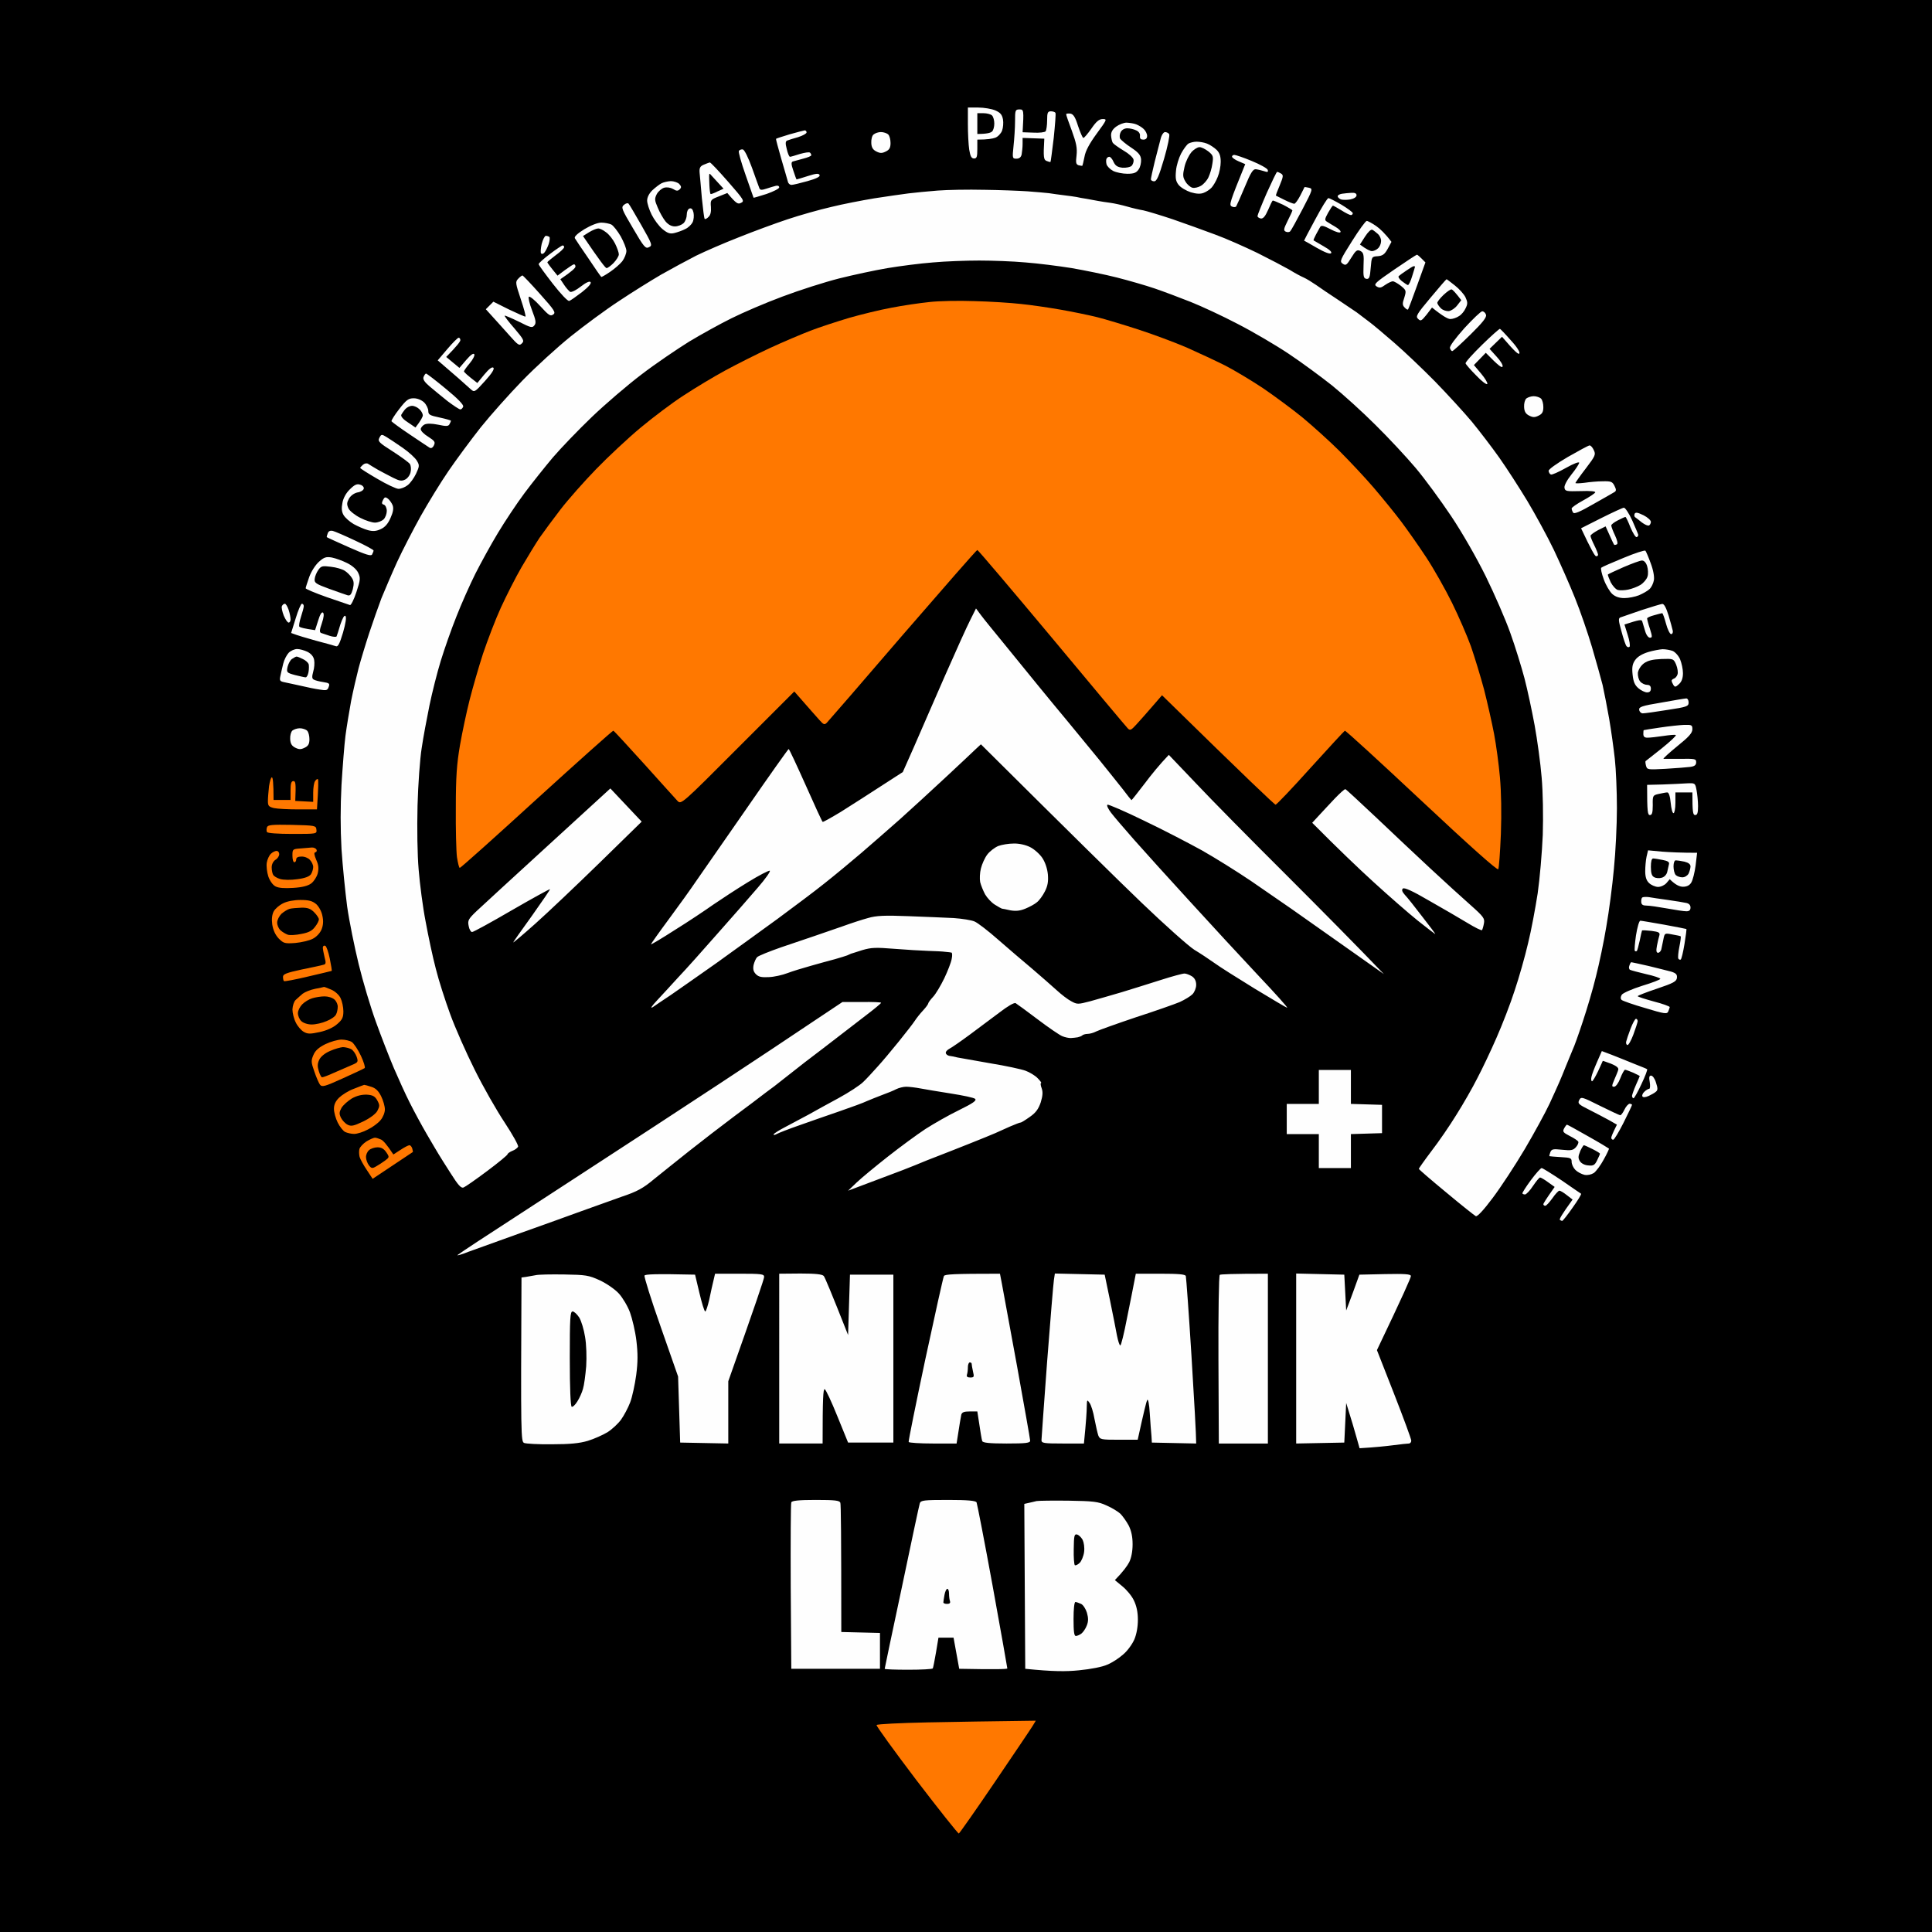 <svg version="1.2" xmlns="http://www.w3.org/2000/svg" viewBox="0 0 1024 1024" width="2048" height="2048">
	<rect x="0" y="0" width="1024" height="1024" fill="#333333" stroke="none"/>
	<title>logo dynamiklab-v4</title>
	<style>
		.s0 { fill: #000000 } 
		.s1 { fill: #fefefe } 
		.s2 { fill: #ff7800 } 
	</style>
	<g id="logo dynamiklab-podo">
		<path id="Path 0" class="s0" d="m0 512v512h1024v-1024h-1024z"/>
		<path id="Path 1" fill-rule="evenodd" class="s1" d="m513 57h5.5c3 0 7.1 0.7 9 1.5 2.7 1.2 3.6 2.2 4.1 4.8 0.3 1.7 0.1 4.4-0.5 6-0.6 1.5-2.2 3.2-3.6 3.7-1.4 0.5-4.1 1-9.5 1v5c0 4.1-0.3 5-1.7 5-1.4 0-2-1.1-2.6-4.7-0.4-2.7-0.7-8.7-0.7-13.6zm27.4 1c2.2 0 2.3 0.3 1.6 12.1l5.7 0.2c3.2 0.2 6.1-0.2 6.5-0.7 0.4-0.6 0.8-3.2 0.8-5.8 0-4.1 0.3-4.8 2-4.8 1.1 0 2.2 0.4 2.4 0.8 0.3 0.4-0.2 6.4-0.9 13.3-0.8 6.8-1.6 12.6-1.7 12.7-0.2 0.2-1.1-0.1-2.1-0.5-1.5-0.6-1.8-1.7-1.2-11.8l-11.5-0.4v3.2c0 1.8-0.3 4.3-0.5 5.5-0.3 1.5-1.2 2.3-2.8 2.3-2.1 0-2.2-0.2-1.5-6.8 0.4-3.7 0.8-9.6 0.8-13 0-5.9 0.1-6.3 2.4-6.3zm26.9 2.2c1.6 0.3 2.6 1.8 4.1 6.6 1.2 3.5 2.4 6.3 2.8 6.3 0.5 0 2.4-2.3 4.3-5 2.6-3.8 4.1-5 6-5 2.4 0 2.2 0.3-3.2 7.7-3.8 5.2-6 9.2-6.5 12.3-0.5 2.4-1 4.6-1.1 4.7-0.1 0.2-1 0-2-0.2-1.4-0.5-1.6-1.3-1.1-5.3 0.4-3.8-0.1-6.4-2.5-13-1.7-4.5-3.1-8.5-3-8.8 0-0.3 1-0.4 2.2-0.3zm29.8 4.8c1.6 0.1 3.9 0.4 5.1 0.9 1.3 0.5 3.1 1.6 4 2.5 1 0.9 1.8 2.6 1.8 3.6q0 2-2 2c-1.4 0-1.9-0.5-1.8-1.9 0.2-1.2-0.6-2.4-2-3-1.2-0.6-3.3-1.1-4.7-1.1-1.5 0-2.9 0.8-3.5 2-0.6 1.1-0.7 2.7-0.3 3.5 0.5 0.7 3 2.9 5.8 4.7 3.9 2.6 5.1 4 5.3 6.3 0.1 1.7-0.4 4.1-1.3 5.3-1.2 1.8-2.5 2.3-6 2.3-2.5 0-5.9-0.7-7.5-1.5-1.7-0.9-3.2-2.5-3.5-3.5-0.3-1.1-0.3-2.5 0-3 0.3-0.6 0.9-1 1.5-1 0.5 0 1.6 1.2 2.2 2.7 1 2.1 2.1 2.8 4.8 3.1 1.9 0.1 4-0.3 4.8-1 0.7-0.8 1.2-2.2 1-3.3-0.2-1.1-2.5-3.2-5.3-4.8-2.8-1.7-5.3-3.5-5.7-4.1-0.4-0.6-0.8-2.4-0.9-3.8-0.1-1.9 0.8-3.4 2.7-4.8 1.5-1.1 4-2.1 5.5-2.1zm-170.6 4.1c0.6 0 1 0.5 1 1.1 0 0.6-2 1.7-4.5 2.5-2.5 0.7-5.1 1.5-5.8 1.8-0.9 0.4-1 1.5-0.2 4.5 0.5 2.3 1.3 4.1 1.7 4.1 0.5 0 2.8-0.7 5.3-1.5 2.5-0.7 4.8-1.1 5.3-0.7 0.4 0.3 0.7 1 0.7 1.4 0 0.4-1.9 1.2-4.3 1.8-2.3 0.6-4.8 1.3-5.5 1.5-0.9 0.4-0.9 1.4 0.3 4.9 0.8 2.5 1.6 4.6 1.7 4.6 0.2 0 2.9-0.8 6-1.8 4.4-1.4 5.8-1.5 6.2-0.5 0.4 0.8-1.7 1.9-6.4 3.2-3.9 1.1-7.7 2-8.5 2-0.8 0-1.7-0.7-1.9-1.7-0.3-1-1.8-6.4-3.5-12.1-1.6-5.6-2.9-10.4-2.8-10.6 0.1-0.2 3.3-1.2 7.2-2.4 3.8-1.1 7.5-2 8-2.1zm40.4 0.9c1.4 0 3.2 0.6 3.9 1.3 0.7 0.7 1.2 2.7 1.2 4.5 0 2.5-0.6 3.6-2.5 4.5-2 1-3 1-5 0-1.8-0.9-2.6-2.1-2.7-4.5-0.1-1.9 0.4-3.9 1.2-4.5 0.8-0.7 2.5-1.3 3.9-1.3zm150.6 0c0.8 0 1.8 0.5 2.2 1.1 0.4 0.6-0.8 6.5-2.7 13-2.8 9.5-3.9 12-5.3 12-0.9 0-1.7-0.5-1.7-1.1 0-0.5 0.9-4.7 2-9.2 1.2-4.5 2.5-9.9 3.1-12 0.5-2.2 1.6-3.8 2.4-3.8zm16.7 5.1c1.6 0 4 0.4 5.5 1 1.6 0.6 3.8 2.1 5.1 3.3 1.6 1.6 2.2 3.3 2.2 6.4 0 2.3-0.7 5.9-1.6 8-0.8 2.1-2.3 4.6-3.2 5.6-0.9 1-2.8 2.3-4.2 2.8-1.7 0.7-3.9 0.6-6.9-0.3-2.4-0.8-5.3-2.5-6.4-3.9-1.5-1.9-1.8-3.5-1.4-7.5 0.2-2.7 1.5-6.8 2.7-9.1 1.3-2.4 3-4.7 3.9-5.3 0.9-0.5 2.8-1 4.3-1zm-240.5 4.1c0.9 0.2 2.9 4.3 4.9 9.8 1.9 5.3 3.6 10.1 3.9 10.8 0.4 1 1.3 1 3.7 0.2 1.8-0.6 4.1-1.3 5-1.5 1-0.3 1.8 0.1 1.8 0.8 0 0.7-3 2.2-6.7 3.5-3.8 1.2-6.8 2.1-6.9 2 0-0.2-2-5.5-4.2-12-2.3-6.5-3.9-12.2-3.6-12.8 0.4-0.6 1.3-0.9 2.1-0.8zm260.5 2.9c0.7 0 4.9 1.4 9.2 3.2 4.4 1.8 8.2 3.9 8.5 4.7 0.4 1.2 0 1.4-2 0.7-1.3-0.4-3.3-0.9-4.3-1-1.5-0.1-2.7 1.8-5.8 9.3-2.2 5.3-4.3 9.9-4.6 10.4-0.4 0.5-1.5 0.5-2.4 0-1.4-0.8-1.1-2 7.2-22.4l-3.5-1.5c-1.9-0.8-3.5-1.9-3.5-2.5 0-0.5 0.6-0.9 1.2-0.9zm-278 4c0.5 0 4.8 4.6 9.7 10.2 8.4 9.6 8.8 10.3 6.9 11.2-1.7 0.9-2.5 0.5-7.3-5.2l-4.5 1.8c-4.4 1.7-4.5 1.9-4.2 5.6q0.3 3.9-1.3 5.3c-0.8 0.9-1.8 1.3-2 1-0.3-0.2-0.9-5.2-1.5-11-0.5-5.7-1-11.8-1.2-13.5-0.2-2.5 0.3-3.4 2.2-4.2 1.4-0.6 2.8-1.1 3.2-1.2zm300.7 5c0.3 0 1.3 0.4 2.1 0.9 1.3 0.8 1.2 1.6-0.7 6.2-1.3 3-2.2 5.4-2 5.5 0.1 0 2.1 1.1 4.4 2.2 2.4 1.2 4.7 2.1 5.3 2.1 0.5 0 1.9-1.9 3.1-4.2 1.2-2.3 2.2-4.4 2.3-4.6 0-0.1 1.1 0 2.3 0.3 2.2 0.5 2.2 0.8-3.3 11.3-3.1 5.9-6 11.2-6.5 11.7-0.4 0.6-1.5 0.7-2.4 0.3-1.3-0.6-1.2-1.4 1-5.8 1.4-2.7 2.5-5.2 2.5-5.5 0-0.2-2.3-1.6-5-3-2.8-1.3-5.2-2.3-5.4-2.2-0.3 0.1-1.4 2.4-2.5 5-1.5 3.4-2.6 4.7-3.9 4.5-0.9-0.2-1.7-0.7-1.7-1.3 0-0.5 2.2-6 4.9-12.2 2.8-6.2 5.2-11.2 5.5-11.2zm-321.4 4.9c1.6 0 3.7 0.7 4.5 1.5 1.2 1.3 1.2 1.9 0.3 2.8-1 1-1.8 1-3.5-0.1-1.4-0.8-3.3-1.1-4.8-0.7-1.3 0.4-3.1 1.9-3.9 3.4-1.2 2.4-1.2 3.2 0.5 7.1 1 2.5 2.9 5.8 4.1 7.3 1.5 1.8 3.2 2.7 5 2.7 1.6 0 3.6-0.8 4.6-1.7 1-1 1.7-3 1.7-4.5 0-1.6 0.6-3 1.5-3.3 1-0.3 1.7 0.4 2.1 2.3 0.3 1.5 0.1 3.8-0.5 5-0.6 1.2-2.3 2.9-3.9 3.6-1.5 0.8-4.1 1.7-5.7 2.1-2.4 0.6-3.7 0.1-6.4-2.1-1.9-1.6-4.4-5-5.7-7.6-1.3-2.6-2.4-6-2.4-7.5 0-1.7 1-3.7 2.7-5.4 1.5-1.4 3.7-3.1 4.8-3.7 1.1-0.6 3.3-1.1 5-1.2zm166 4.6c8.2 0.1 18.6 0.5 23 0.8 4.4 0.3 9.6 0.8 11.5 1 1.9 0.3 5.5 0.8 8 1.1 2.5 0.3 5.4 0.7 6.5 0.9 1.1 0.3 3.6 0.7 5.5 1 1.9 0.4 4.6 0.8 6 1.1 1.4 0.3 4.3 0.7 6.5 1 2.2 0.3 6.2 1.2 9 2 2.7 0.8 6.6 1.7 8.5 2 1.9 0.4 8.9 2.5 15.5 4.7 6.6 2.3 16.7 5.9 22.5 8.1 5.8 2.1 15.9 6.6 22.5 9.8 6.6 3.3 14.2 7.3 17 8.9 2.7 1.7 6.1 3.5 7.5 4.1 1.4 0.6 4.3 2.4 6.5 3.9 2.2 1.6 7.3 5 11.4 7.7 4 2.7 8.6 5.8 10.1 6.8 1.5 1.1 4.5 3.4 6.6 5 2.2 1.6 8.2 6.7 13.4 11.2 5.2 4.5 14.9 13.7 21.6 20.5 6.6 6.8 15.4 16.4 19.5 21.3 4.1 5 10.6 13.5 14.5 19 3.9 5.5 10.6 15.9 14.9 23 4.3 7.2 10.7 18.9 14.1 26 3.4 7.2 8.5 18.7 11.2 25.5 2.8 6.9 6.8 18.6 9 26 2.2 7.5 4.7 16.5 5.6 20 0.8 3.6 2.4 11.7 3.5 18 1.1 6.4 2.4 15.9 3 21.3 0.6 5.4 1.1 17.1 1.1 26 0 8.9-0.7 23.4-1.6 32.2-0.8 8.9-2.6 22.6-4 30.5-1.3 8-3.8 19.9-5.5 26.5-1.6 6.7-4.8 17.4-7 24-2.2 6.7-4.6 13.4-5.4 15-0.7 1.7-2.3 5.5-3.5 8.5-1.2 3.1-2.8 6.9-3.5 8.5-0.7 1.7-3.1 6.9-5.2 11.5-2.2 4.7-8.1 15.5-13.1 24-5.1 8.6-12.7 20.2-17 25.9-4.7 6.3-8.2 10.1-9 9.7-0.6-0.3-7.7-5.9-15.7-12.6-8-6.6-14.5-12.2-14.5-12.5 0-0.2 3-4.5 6.7-9.4 3.8-4.9 9.7-13.5 13.2-19.2 3.6-5.7 8.6-14.4 11.1-19.4 2.6-4.9 7.2-14.6 10.2-21.5 3-6.8 7.4-18.1 9.6-25 2.3-6.8 5.5-18.1 7.1-25 1.7-6.8 3.9-18.8 5.1-26.5 1.1-7.6 2.3-21.6 2.7-31 0.3-9.8 0.1-22.7-0.6-30.5-0.6-7.4-2.3-19.8-3.7-27.5-1.4-7.6-3.8-18.9-5.4-25-1.6-6-4.9-16.8-7.5-24-2.5-7.1-8.4-20.6-13-30-4.9-9.9-12.5-23.2-18.4-32-5.5-8.2-13.9-19.7-18.8-25.5-4.8-5.7-14.4-16-21.3-22.8-6.9-6.9-17.2-16.2-23-20.9-5.8-4.6-16.1-12.2-23-16.8-6.9-4.6-19-11.7-27-15.8-8-4.2-19.2-9.4-25-11.7-5.8-2.3-14.3-5.5-19-7.1-4.7-1.6-13.7-4.2-20-5.8-6.3-1.6-17.1-3.8-24-5-6.9-1.1-17.9-2.5-24.5-3-6.6-0.6-17.6-1-24.5-1-6.9 0-17.9 0.4-24.5 1-6.6 0.5-17.4 1.9-24 3-6.6 1.1-18.2 3.6-25.8 5.5-7.5 1.9-21 6.2-30 9.6-8.9 3.3-21 8.5-27 11.5-5.9 2.9-16 8.5-22.5 12.4-6.4 4-17.8 11.7-25.1 17.3-7.4 5.6-19.3 15.8-26.4 22.6-7.2 6.9-16.5 16.6-20.7 21.5-4.2 5-11 13.5-15.1 19-4.1 5.5-10.4 15-14 21-3.7 6.1-9 15.8-11.9 21.5-2.9 5.8-7.5 16.1-10.1 22.8-2.7 6.7-6.4 17.3-8.3 23.5-1.9 6.2-4.6 16.9-6 23.7-1.4 6.9-3.3 17-4.1 22.5-0.9 5.5-1.9 19.3-2.2 30.5-0.3 12.2-0.1 26 0.6 34 0.6 7.5 2.2 19.9 3.7 27.5 1.4 7.7 3.8 19 5.4 25 1.5 6.1 5 16.9 7.6 24 2.6 7.2 8.5 20.5 13 29.5 4.5 9.1 11.7 21.7 15.9 28 4.2 6.4 7.4 12.1 7.1 12.8-0.4 0.7-1.7 1.7-3.1 2.2-1.4 0.6-2.5 1.4-2.5 1.8 0 0.4-4.8 4.4-10.7 8.8-6 4.5-11.6 8.4-12.6 8.8-1.3 0.5-2.8-1.1-6.9-7.6-2.9-4.5-5.7-9-6.3-10-0.6-0.9-3.3-5.6-6.2-10.5-2.8-4.8-6.9-12.4-9.1-16.8-2.2-4.3-6-12.7-8.5-18.5-2.4-5.7-6.7-16.7-9.5-24.5-2.8-7.7-6.9-21.4-9.1-30.5-2.2-9-5-22.8-6.1-30.5-1-7.7-2.4-21.4-3-30.5-0.6-11-0.6-22.2 0-34 0.6-9.6 1.5-21.3 2.1-26 0.6-4.6 2-13 3-18.5 1.1-5.5 2.9-13.3 4-17.5 1.1-4.1 3.6-12.4 5.6-18.5 2-6 4.9-14.3 6.5-18.5 1.7-4.1 5.3-12.6 8.2-19 2.9-6.3 8.6-17.3 12.6-24.5 4-7.1 10.6-17.9 14.8-24 4.1-6 11.8-16.4 17-23 5.3-6.6 15.2-17.7 22.1-24.8 6.9-7.1 18.4-17.6 25.6-23.4 7.1-5.7 18.6-14.2 25.5-18.7 6.9-4.6 17-10.9 22.5-14.1 5.5-3.1 13.8-7.6 18.5-10 4.7-2.3 14.8-6.7 22.5-9.7 7.7-3.1 19.4-7.4 26-9.6 6.6-2.2 16.9-5.1 23-6.5 6-1.5 16.4-3.5 23-4.6 6.6-1 14.7-2.2 18-2.6 3.3-0.4 10.3-1.1 15.5-1.5 5.2-0.4 16.2-0.6 24.5-0.4zm194.7 1.6q2.8-0.2 2.8 1.3c0 0.9-1.3 1.8-3.3 2.2-1.7 0.3-4 0.3-5 0-0.9-0.4-1.7-1.1-1.7-1.7 0-0.5 1-1.1 2.2-1.3 1.3-0.2 3.5-0.4 5-0.5zm-12.1 2.8c0.5 0 3.6 1.6 6.9 3.5 3.3 2 6 4 6 4.5 0 0.6-0.5 1-1 1-0.6 0-2.8-1.1-5-2.5-2.2-1.3-4.2-2.5-4.5-2.5-0.3 0-1.4 1.7-2.6 3.8-1.8 3.3-1.9 3.9-0.6 4.7 0.9 0.6 2.9 1.8 4.6 2.8 1.7 1 2.9 2.2 2.6 2.7-0.3 0.6-2.5 0-5.3-1.5-3.6-1.9-4.9-2.2-5.5-1.2-0.4 0.7-1.4 2.5-2.2 4-0.8 1.5-1.4 2.9-1.3 3.1 0.2 0.1 2.5 1.5 5.3 3.1 3.2 1.8 4.6 3.1 4 3.7-0.6 0.6-3.3-0.4-7.5-2.8-3.6-2.1-6.6-3.8-6.8-3.8-0.1 0 2.5-5.1 5.9-11.3 3.3-6.2 6.4-11.3 7-11.3zm-371 2.9c0.4 0.3 3.4 5.5 6.8 11.4 5.8 10.2 6 10.8 4.1 11.7-1.8 1-2.7 0-8.5-10-6-10.1-6.4-11.1-4.8-12.4 0.9-0.8 2-1.1 2.4-0.7zm391.3 9.2c0.6 0 2.8 1.2 5 2.7 2.1 1.5 4.8 4 8.1 8.4l-2 3.7c-1.6 2.9-2.7 3.7-5.3 3.9-3.2 0.2-3.2 0.3-3.7 6.2-0.4 5.1-0.8 6-2.3 5.8-1.5-0.3-1.7-1.3-1.5-7 0.3-5.9 0-6.9-1.7-7.8-1.7-0.8-2.4-0.3-4.8 3.6-2.4 3.9-2.9 4.3-4.5 3.2-1.8-1.2-1.4-2 4.9-12 3.7-5.9 7.2-10.7 7.8-10.7zm-405.7 0.9c1.8 0 4.2 0.5 5.3 1 1.1 0.6 3.3 3.4 5 6.3 1.6 2.9 3 6.4 3 7.7 0 1.4-1 3.9-2.2 5.5-1.3 1.6-4.2 4.1-6.6 5.7-2.3 1.6-4.4 2.7-4.5 2.6-0.2-0.1-3.3-4.5-6.8-9.8-3.6-5.2-6.8-10-7.2-10.7-0.5-0.8 1.3-2.5 5-4.8 3.5-2.1 7.1-3.5 9-3.5zm-29.4 7c0.7 0 1.5 0.3 1.9 0.6 0.3 0.3 0.2 2-0.4 3.8-0.6 1.7-1.6 3.7-2.2 4.4-0.6 0.8-1.4 1-1.8 0.5-0.4-0.4-0.2-2.7 0.3-5 0.6-2.3 1.6-4.3 2.2-4.3zm8.9 5.1c0.5 0 0.8 0.4 0.8 0.9 0 0.6-2 2.5-4.5 4.3-2.4 1.8-4.4 3.5-4.4 3.7 0 0.3 1.2 2 5.4 7.1l4-3c2.2-1.6 4.3-3 4.7-3 0.5 0 0.8 0.5 0.8 1.2 0 0.7-1.8 2.5-8 6.7l2 3c1.1 1.7 2.6 3.3 3.2 3.7 0.7 0.3 3.2-0.9 5.6-2.8 2.8-2.2 4.7-3 5.2-2.4 0.6 0.7-1.1 2.6-4.5 5.3-3 2.3-6.1 4.5-6.8 4.7-0.7 0.3-4.5-3.7-8.7-9.1-4.1-5.3-7.5-9.9-7.5-10.4 0-0.5 2.7-2.9 6-5.4 3.3-2.5 6.3-4.5 6.7-4.5zm452.8 4.9c0.3 0 1.4 0.9 4.5 4.1l-4.4 12.2c-2.4 6.7-4.6 12.5-4.8 12.7-0.2 0.3-1-0.1-1.8-1-1.2-1.2-1.3-2.1-0.2-5.2 1.1-3.7 1.1-3.9-1.8-6.3-1.7-1.3-3.6-2.4-4.3-2.4-0.6 0-2.4 0.8-4 1.9-2.2 1.6-3 1.8-4.6 0.8-1.7-1.1-0.7-2 9.5-9 6.3-4.3 11.6-7.8 11.9-7.8zm-474.1 11c0.3 0 4.5 4.4 9.3 9.8 7.8 8.7 8.5 9.9 7 10.9-1.5 1.1-2.4 0.4-6.9-4.5-2.8-3.1-5.5-5.3-6-4.9-0.4 0.4 0.3 3.6 1.7 7.2 2 5.2 2.3 6.7 1.2 8-1.1 1.4-1.9 1.2-8.2-2-3.9-1.9-7.2-3.3-7.5-3.2-0.3 0.1 2 3.2 5.1 6.7 5 5.9 5.4 6.7 4 8-1.3 1.4-2 1-6.4-4-2.7-3-6.6-7.4-12.7-14.1l4-4 8.2 4.1c4.6 2.2 8.5 3.9 8.8 3.8 0.3-0.1-0.8-4.3-2.5-9.3-2.8-8.4-2.9-9.1-1.4-10.7 0.9-1 2-1.8 2.3-1.8zm489.8 2c0.2 0 2.1 1.5 4.4 3.3 2.3 1.8 4.8 4.6 5.6 6.2 1.2 2.6 1.3 3.5 0.1 5.9-0.7 1.6-2.3 3.5-3.6 4.2-1.2 0.8-3.2 1.5-4.5 1.5-1.2 0-3.9-1.4-9.7-6.1l-2.9 3.8c-2.7 3.3-3.1 3.6-4.5 2.2-1.4-1.3-0.7-2.5 6.6-11.2 4.5-5.4 8.3-9.8 8.5-9.8zm18.9 17c0.8 0 1.7 0.8 2 1.8 0.5 1.3-1.7 4.1-8.2 10.5-4.9 4.8-9.2 8.8-9.7 8.8-0.4 0-0.9-0.7-1.2-1.6-0.3-0.9 2.7-5 7.6-10.5 4.5-4.9 8.8-9 9.5-9zm9.4 9.3c0.3 0.1 2.9 2.8 5.7 6 3.1 3.3 5 6.3 4.6 7-0.4 0.8-2.1-0.5-9.2-8.8l-6.6 6.4 3.7 4.1c2.1 2.2 3.5 4.6 3.2 5.3-0.4 0.8-2-0.2-8.9-7.3l-6.3 6.5 3.8 4.5c2.1 2.5 3.6 5 3.3 5.5-0.3 0.6-3-1.4-5.9-4.5-3-3-5.5-5.9-5.6-6.4-0.2-0.6 3.8-5 8.7-9.8 4.9-4.8 9.2-8.6 9.5-8.5zm-551.9 4.7c0.5 0 0.9 0.6 0.9 1.3 0 0.7-1.7 3-7.5 8.9l7 5.8 3.6-4.2c2.4-2.8 3.9-3.8 4.3-3 0.3 0.7-0.8 2.8-2.4 4.7-1.7 2-3 3.9-3.1 4.3 0 0.4 1.6 2 7.1 6.2l3.7-4.5c2.5-3 4.1-4.2 4.8-3.6 0.7 0.7-0.9 3.1-4.5 7.1-5.4 6-5.6 6-7.5 4.3-1.1-1-4-3.6-6.5-5.8-2.5-2.2-6-5.2-11-9.5l5.1-6c2.8-3.3 5.5-6 6-6zm-17.3 19c0.4 0 5.1 3.6 10.4 8 6.5 5.3 9.6 8.6 9.3 9.5-0.3 0.9-1 1.5-1.5 1.5-0.6 0-3.6-2-6.8-4.4-3.1-2.5-7.4-6-9.5-7.8-2.7-2.3-3.7-3.8-3.2-5 0.4-1 1-1.8 1.3-1.8zm587.1 12c1.4 0 3.2 0.6 3.9 1.3 0.7 0.7 1.2 2.7 1.2 4.5 0 2.5-0.6 3.6-2.5 4.5-2 1-3 1-5 0-1.8-0.9-2.6-2.1-2.7-4.6-0.1-1.8 0.4-3.8 1.2-4.5 0.8-0.6 2.5-1.2 3.9-1.2zm-593.6 1.1c1.9 0 4.1 0.9 5.5 2.2 1.2 1.2 2.2 3.3 2.2 4.5 0 2 0.8 2.4 6 3.5 3.3 0.7 6 1.5 6 1.7 0 0.3-0.4 1.2-0.8 1.9-0.6 1.1-1.8 1.1-6 0.2-3.5-0.7-5.9-0.7-7.2-0.1-1.1 0.6-2 1.7-2 2.5 0 0.9 1.8 2.7 4 4 3.4 2.2 3.8 2.8 3 4.5-0.6 1.3-1.5 1.8-2.3 1.3-0.7-0.4-5.4-3.6-10.5-7-5.1-3.4-9.4-6.6-9.7-7-0.2-0.4 1.6-3.3 4.1-6.5 3.8-4.9 4.9-5.7 7.7-5.7zm-14.5 20.5c1.5 0.9 5.4 3.5 8.7 5.8 3.3 2.3 6.7 5.4 7.5 6.9 1.4 2.3 1.3 2.9-0.5 6.8-1.1 2.3-3.1 5.1-4.5 6.1-1.4 1.1-3.5 1.9-4.8 1.9-1.2 0-6.3-2.4-11.2-5.3-5-2.9-9.1-5.5-9.1-5.8 0-0.2 0.7-1 1.5-1.7 1-0.8 2.1-0.9 2.8-0.4 0.7 0.5 3.1 1.9 5.3 3.2 2.2 1.2 5.8 3.1 8 4.2 3.2 1.6 4.4 1.8 6.2 0.9 1.3-0.6 2.6-2.4 2.9-3.9 0.4-1.5 0.2-3.4-0.3-4.3-0.5-0.8-4.6-3.8-9.1-6.7-7.4-4.7-8.1-5.4-7.1-7.3 1-1.9 1.2-1.9 3.7-0.4zm637.7 4.5c0.5-0.1 1.6 1 2.2 2.4 1.2 2.4 0.9 3.1-4.2 9.8-3.1 4-5.5 7.5-5.5 7.7 0 0.3 2.2 0.2 4.8-0.1 2.6-0.4 6.9-0.8 9.7-0.8 4.4-0.1 5.1 0.2 6.2 2.4 1 2 1 2.7 0 3.3-0.6 0.4-5.7 3.3-11.2 6.4-7.1 4.1-10.2 5.4-10.7 4.5-0.4-0.6-0.8-1.6-0.8-2.2 0-0.5 2.7-2.4 6-4.2 3.3-1.8 6.2-3.7 6.5-4.3 0.3-0.6-2.5-0.9-7.7-0.7-7.6 0.2-8.3 0.1-8.6-1.8-0.2-1.1 1.3-4 3.7-7 2.2-2.7 4-5.5 4.1-6.2 0-0.7-2.9 0.4-7 2.7-3.9 2.2-7.5 3.8-8 3.5-0.6-0.2-1.1-1.1-1.2-1.9-0.1-0.8 4.1-3.8 10.2-7.4 5.8-3.3 10.9-6.1 11.5-6.1zm-651.6 20.8c1.2 0.3 2.1 1.3 1.9 2.1-0.2 0.9-1.7 1.8-3.3 2-1.8 0.4-3.5 1.6-4.5 3.2-1.2 2.2-1.3 3.1-0.3 5.3 0.7 1.4 3.5 3.6 6.3 5 2.7 1.4 6.2 2.5 7.7 2.5 1.6 0 3.6-0.8 4.6-1.7 1-1 1.7-3 1.7-4.5 0-1.5-0.7-3-1.5-3.3-1.2-0.3-1.3-0.9-0.5-2.5 0.8-1.6 1.3-1.7 2.6-0.7 0.9 0.7 2 2.3 2.5 3.5 0.6 1.6 0.3 3.6-1.1 6.7-1.4 3.2-3 5-5.3 6-2.4 1.1-4.1 1.2-6.7 0.5-1.9-0.5-5.3-2-7.5-3.2-2.1-1.2-4.6-3.4-5.4-4.8-1-1.7-1.2-3.6-0.6-6.5 0.4-2.4 1.9-5.2 3.9-7.1 2.5-2.5 3.8-3.1 5.5-2.5zm669.8 12.2c0.7 0 2.7 3 4.4 6.7 1.6 3.7 3.1 7.1 3.2 7.6 0.1 0.5-0.3 1.1-0.8 1.3-0.6 0.2-2-2.1-3.3-5.1-1.2-3.1-2.4-5.6-2.7-5.6-0.3 0-2.1 0.8-4 1.8-2 1-3.5 2.2-3.5 2.7 0 0.6 0.9 3 2 5.3 1.2 2.6 1.6 4.4 1 4.7-0.6 0.3-1.2 0.4-1.4 0.3-0.2-0.1-1.3-2.4-4.6-9.8l-4 2c-2.2 1.2-4 2.5-4 3 0 0.6 0.9 2.8 2 5 1.1 2.2 2 4.5 2 5 0 0.6-0.5 0.9-1.1 0.8-0.6-0.1-2.6-3.5-7.9-14.8l10.7-5.4c6-3 11.4-5.5 12-5.5zm10.4 4c2.2 1.1 3.9 2.7 3.9 3.5 0 0.8-0.5 1.7-1 1.9-0.6 0.3-2.2-0.4-3.8-1.6-1.5-1.2-3.1-2.5-3.6-2.8-0.4-0.3-0.5-1.1-0.2-1.8 0.5-0.9 1.6-0.7 4.7 0.8zm-694.7 8.3c1.2 0.3 6.5 2.6 11.8 5.1 5.4 2.5 9.8 4.9 9.8 5.3 0 0.4-0.4 1.3-0.8 2.1-0.5 1-3.4 0.1-12.2-3.8-6.3-2.8-11.6-5.2-11.8-5.4-0.1-0.1 0.1-1 0.5-2 0.4-1.2 1.3-1.6 2.7-1.3zm695.7 10.5c0.3 0.3 1.6 3.3 2.8 6.6 1.4 3.7 2 7.2 1.7 9-0.3 1.7-1.3 3.8-2.3 4.7-1 1-3.5 2.4-5.6 3.3-2 0.8-5.5 1.5-7.7 1.5-2.8 0-4.8-0.7-6.5-2.2-1.3-1.2-3.4-4.7-4.5-7.8-1.1-3-1.7-5.7-1.3-6.1 0.4-0.4 5.7-2.7 11.8-5.2 6-2.5 11.2-4.2 11.6-3.8zm-696.2 3.6c2 0.4 5.6 1.7 8 2.9 2.7 1.3 5 3.3 5.9 5.1 1.3 2.8 1.3 3.7-0.9 10.3-1.3 4-2.9 7.1-3.4 6.9-0.6-0.2-6.1-2.1-12.3-4.2-6.2-2.2-11.2-4.3-11.2-4.7 0-0.4 0.9-3.1 1.9-6 1.1-3 3.3-6.4 5.2-8.1 2.7-2.4 3.8-2.7 6.8-2.2zm-24.9 24.5c0.5 0 1.4 1.5 2 3.3 0.6 1.8 1 4 1 5 0 1-0.5 1.7-1 1.7-0.6 0-1.7-1.6-2.6-3.7-0.8-2.1-1.3-4.3-1-5 0.3-0.7 1-1.3 1.6-1.3zm9 0c0.6 0 1 0.6 1 1.3 0 0.7-0.7 3.3-1.5 5.7-0.8 2.5-1.2 4.9-0.8 5.2 0.5 0.4 2.5 1 8.3 1.8l1.6-5c1-3.3 1.9-4.8 2.6-4.3 0.6 0.6 0.5 2.4-0.6 5.6-1.3 3.7-1.3 4.8-0.4 5.2 0.7 0.2 2.8 0.9 4.5 1.5 1.8 0.6 3.5 0.7 3.7 0.3 0.2-0.4 1.1-3.2 2-6.3 1.2-3.5 2.1-5.1 2.7-4.5 0.6 0.7 0.1 3.9-1.3 8.8-1.8 6-2.7 7.7-3.8 7.2-0.8-0.3-5.6-1.6-10.5-2.9-5-1.4-9.9-2.8-13.2-4.1l2.4-7.7c1.3-4.3 2.8-7.8 3.3-7.8zm721 0.1c1-0.1 2.1 2 3.4 6.2 1 3.4 2 7 2.2 8 0.2 1-0.2 1.8-0.9 1.8-0.6 0-1.9-2.5-2.7-5.6-0.8-3-1.7-5.5-2-5.5-0.3 0-2.2 0.5-4.3 1.1-2 0.5-3.7 1.3-3.7 1.7 0 0.4 0.6 2.9 1.5 5.5 1.3 4.2 1.3 4.7 0 4.7-0.9 0-2-1.5-2.6-3.7-0.6-2.1-1.3-4.3-1.5-5-0.3-1-1.4-0.9-9.4 1.7l1.7 5.5c1 3 1.4 5.9 1 6.3-0.4 0.4-1.1 0.3-1.6-0.3-0.5-0.5-1.7-4.1-2.7-7.9-1.7-6-1.7-7-0.4-7.4 0.8-0.3 5.8-2 11-3.8 5.2-1.7 10.2-3.2 11-3.3zm-363.7 2.4l2.6 3.5c1.4 1.9 7.1 8.9 12.6 15.6 5.5 6.7 13.4 16.4 17.5 21.5 4.1 5 11.3 13.8 16 19.4 4.7 5.7 12.1 14.7 16.6 20.2 4.4 5.4 10 12.5 12.5 15.6 2.4 3.2 4.5 5.8 4.6 5.8 0.2 0 3.3-4 7-8.8 3.6-4.8 8-10.2 12.8-15.2l14.5 15.2c7.9 8.4 29.5 30.3 48 48.7 18.5 18.5 37.6 37.8 51.5 52.3l-20.4-14.4c-11.2-7.9-24-16.9-28.5-20.1-4.5-3.1-14.2-9.8-21.6-14.9-7.4-5-19.1-12.3-26-16.2-6.9-3.8-20.7-11-30.8-15.8-10-4.9-18.7-8.6-19.2-8.4-0.6 0.3 0.3 2.2 1.9 4.3 1.6 2.1 7.1 8.5 12.2 14.3 5.2 5.9 18.4 20.5 29.4 32.5 11 12.1 27.3 29.7 36.2 39.2 9 9.5 16 17.3 15.5 17.3-0.4 0-8.1-4.6-17.2-10.1-9.1-5.6-18.8-11.7-21.5-13.7-2.8-2-7.5-5.1-10.5-6.9-3-1.9-15.6-13.1-28-25-12.4-11.9-36.6-35.7-85.1-83.9l-2.7 2.5c-1.4 1.4-8.7 8.2-16.2 15.2-7.4 6.9-18.2 16.8-24 22-5.8 5.1-15 13.2-20.5 17.9-5.5 4.7-14.3 12-19.5 16.1-5.2 4.2-16.5 12.6-25 18.9-8.5 6.2-23.2 16.8-32.5 23.5-9.4 6.6-20.2 14.2-24 16.8-3.9 2.6-8.1 5.4-9.5 6.4-1.5 0.9-0.7-0.4 2-3.3 2.5-2.7 7.7-8.3 11.5-12.5 3.9-4.1 13.3-14.6 21-23.4 7.7-8.7 17.3-19.6 21.2-24.2 4-4.6 6.8-8.6 6.3-8.9-0.6-0.2-5.8 2.5-11.8 6.2-5.9 3.6-14.1 9-18.2 11.8-4.1 2.9-13.2 9-20.3 13.4-7 4.5-12.7 7.9-12.7 7.6 0-0.2 4.2-6.2 9.4-13.2 5.2-7 11.8-16.2 14.7-20.5 3-4.3 15.1-21.7 26.9-38.7 11.8-17.1 21.7-31 22-31.1 0.3 0 4.3 8.6 9 19.1 4.7 10.6 8.7 19.3 9 19.5 0.3 0.2 4.5-2.2 9.5-5.2 4.9-3.1 14.4-9.1 33-21.2l5.9-13.3c3.2-7.3 10.5-24.2 16.3-37.4 5.8-13.2 11.9-26.7 13.6-30zm-359.8 21.5c1.4 0 3.8 0.7 5.5 1.5 1.9 1 3.2 2.5 3.5 4.3 0.3 1.5 0.1 4.3-0.5 6.2-0.7 2.6-0.7 3.7 0.3 4.2 0.6 0.4 2.9 1 4.9 1.3 3.3 0.5 3.7 0.8 3 2.6-0.6 1.8-1.2 2-4.7 1.4-2.2-0.3-6.7-1.2-10-2-3.3-0.7-7.2-1.6-8.8-1.9-2.4-0.5-2.6-0.9-2.1-3.3 0.3-1.5 1-4.4 1.5-6.5 0.5-2.1 1.8-4.6 2.9-5.8 1.1-1.1 3.1-2 4.5-2zm723.7 0.1c1.6 0 3.9 0.4 5.3 0.9 1.4 0.6 3.2 2.6 4 4.5 0.8 2 1.5 5.2 1.5 7.3 0 2.5-0.6 4.4-2 5.7-1.9 1.8-2.3 1.8-3.1 0.5-0.5-0.8-0.9-1.8-0.9-2.2 0-0.4 0.6-0.9 1.2-1.1 0.7-0.2 1.6-1.2 1.9-2.2 0.4-1.1 0-3.4-0.7-5.2-1.4-3.2-1.5-3.2-7.8-3-4.7 0.2-7.2 0.8-9.3 2.3-1.7 1.3-2.9 3.3-3.2 5-0.1 1.7 0.4 3.7 1.3 4.7 0.9 1 2.5 1.7 3.6 1.7q2 0 2 2 0 2-2 2c-1.1 0-3.2-1-4.6-2.2-2-1.7-2.7-3.5-3.1-7.3-0.4-3.8-0.1-5.6 1.4-7.7 1.3-1.8 3.7-3.2 6.9-4.2 2.7-0.8 6.1-1.4 7.6-1.5zm12.5 26.1c0.7-0.1 1.3 0.9 1.3 2.1 0 2.1-0.8 2.4-11.3 4-6.1 1-12 1.8-13 1.8-0.9 0-1.8-0.9-1.9-1.9-0.2-1.5 1.4-2.1 11.7-3.8 6.6-1.2 12.6-2.2 13.2-2.2zm-1 14c3.9-0.1 4.3 0.1 4.3 2.3 0 2-1.9 4.1-8 9-4.4 3.6-7.7 6.6-7.3 6.7 0.5 0 4.5 0 9 0 7.7-0.1 8.3 0 8.3 1.8 0 1.5-0.8 2.2-3.3 2.5-1.7 0.2-7.6 0.7-13 1-9.5 0.5-9.7 0.5-10.3-1.7-0.3-1.2-0.4-2.3-0.2-2.4 0.1-0.1 4-3.1 8.5-6.7 4.6-3.7 8-6.9 7.5-7.1-0.4-0.3-3.4 0-6.7 0.5-3.3 0.5-7 0.9-8.3 0.9-1.5 0-2.2-0.5-2.2-2 0-1.1 0.1-2 0.2-2 0.2-0.1 4.1-0.7 8.8-1.4 4.7-0.7 10.4-1.3 12.7-1.4zm-733.8 1.8c1.4 0 3.2 0.6 3.9 1.3 0.7 0.7 1.2 2.7 1.2 4.5 0 2.5-0.6 3.6-2.5 4.5-2 1-3 1-5 0-1.8-0.9-2.6-2.1-2.7-4.6-0.1-1.8 0.4-3.8 1.2-4.5 0.8-0.6 2.5-1.2 3.9-1.2zm735.1 29.2c4.4-0.2 4.5-0.2 5.2 3.6 0.4 2.1 0.8 5.9 0.8 8.5 0 3.6-0.4 4.7-1.5 4.7-1.2 0-1.5-1.3-1.5-12h-9v5.5c0 3.1-0.5 5.5-1 5.5-0.6 0-1.2-2.4-1.5-5.5-0.3-3.4-1-5.5-1.8-5.5-0.6 0-2.7 0.4-4.5 0.8-3.2 0.7-3.3 0.9-3.2 6 0 4-0.4 5.2-1.5 5.2-1.2 0-1.5-1.5-1.5-16l8.2-0.2c4.6-0.2 10.3-0.4 12.8-0.6zm-570.5 2.7l16.6 17.6-22.3 21.8c-12.3 12-27.6 26.5-34.1 32.3-6.4 5.7-11.7 10.2-11.7 9.9 0-0.2 4.5-6.6 10-14.2 5.4-7.6 9.7-13.9 9.5-14-0.3-0.1-9.4 4.9-20.3 11.2-10.8 6.3-20.3 11.5-21 11.5-0.6 0-1.5-1.4-1.8-3.2-0.6-2.9-0.2-3.7 4.2-7.9 2.7-2.5 19.7-18.2 37.9-34.8zm389.6 0.4c0.4 0.1 7.6 6.8 16.1 14.8 8.4 8 21.4 20.2 28.8 27.1 7.4 6.9 17 15.6 21.3 19.4 7.2 6.4 7.7 7.2 7.2 9.9-0.3 1.7-0.8 3.2-1 3.5-0.3 0.3-3.8-1.4-7.7-3.8-4-2.4-13.2-7.8-20.3-11.8-8.9-5.2-13.3-7.2-14-6.4-0.7 0.7-0.3 1.7 1.1 3.3 1.2 1.2 5.3 6.4 9.2 11.5 4 5.1 7.1 9.2 6.9 9.3-0.1 0-4.3-3.2-9.2-7.1-5-4-15.5-13.2-23.5-20.5-8-7.3-18.6-17.4-32.5-31.4l3.5-3.8c1.9-2.1 5.7-6.1 8.4-9 2.8-2.9 5.3-5.2 5.7-5zm-175.9 28.8c2.9-0.1 6.4 0.7 8.8 1.9 2.2 1.1 5.1 3.7 6.5 5.8 1.5 2.3 2.6 5.6 2.9 8.7 0.3 3.7-0.1 6.1-1.6 9-1.1 2.2-3 4.8-4.2 5.7-1.1 1-3.9 2.5-6.1 3.4-2.9 1.2-5.1 1.4-8 0.9-2.2-0.5-4.2-0.9-4.5-0.9-0.3-0.1-2-1-3.7-2.1-1.8-1.1-4.1-3.6-5.2-5.5-1-1.9-2.2-4.8-2.6-6.5-0.3-1.6-0.2-4.9 0.4-7.2 0.6-2.4 2.1-5.7 3.4-7.4 1.3-1.7 3.9-3.7 5.8-4.5 1.9-0.7 5.5-1.3 8.1-1.3zm336.3 3.6l7.5 0.7c4.1 0.3 10 0.6 18.5 0.6l-0.8 6.8c-0.5 3.7-1.5 7.7-2.3 9-0.9 1.5-2.4 2.2-4.4 2.2-1.7 0-3.9-0.9-7-4l-1.8 2.1c-1 1.1-2.9 2-4.5 2-1.5-0.1-3.6-1-4.7-2.1-1.4-1.3-2-3.3-2-6.2 0-2.4 0.3-5.8 0.7-7.7zm0.4 24.8c1.4 0.3 6 0.9 10.1 1.5 4.2 0.6 8.5 1.3 9.8 1.6 1.4 0.3 2.2 1.1 2.2 2.4 0 1.4-0.6 2-2.2 2-1.3 0-5.9-0.7-10.3-1.5-4.4-0.8-9.2-1.5-10.7-1.5-2 0-2.8-0.5-2.9-1.8-0.1-1 0.1-2.1 0.5-2.5 0.5-0.3 2-0.4 3.5-0.2zm-392.4 10.1c8.8 0.3 19.6 0.8 24 1 4.4 0.3 9.4 1.1 11 1.8 1.7 0.7 7.4 5.1 12.6 9.7 5.3 4.6 13.4 11.6 18 15.4 4.5 3.9 10.3 8.9 12.8 11.2 2.6 2.4 6.1 5.1 7.9 6 3.1 1.7 3.5 1.7 10 0 3.7-1 11.2-3.2 16.7-4.8 5.5-1.7 14.9-4.6 20.8-6.5 5.9-1.9 11.5-3.4 12.5-3.4 0.9 0 2.7 0.7 4 1.5q2.2 1.5 2.2 4.5c0 1.7-0.9 3.9-2 5-1.1 1.1-4.1 2.9-6.7 4.1-2.6 1.1-13.1 4.8-23.3 8.1-10.1 3.4-19.6 6.8-21 7.5-1.3 0.7-3.4 1.3-4.6 1.3-1.1 0-2.4 0.4-2.8 0.8-0.4 0.4-1.5 0.8-2.4 1-0.9 0.2-2.6 0.3-3.7 0.4-1.1 0-3.1-0.4-4.5-1-1.3-0.5-7.2-4.5-13-8.9-5.7-4.3-11-8.2-11.7-8.6-0.8-0.4-4.2 1.6-8.5 4.9-4 3-11.1 8.3-15.8 11.8-4.6 3.4-9.5 6.8-10.7 7.4-1.3 0.7-2.2 1.7-2 2.4 0.1 0.6 0.9 1.2 1.7 1.4 0.9 0.1 2.9 0.5 4.5 0.9 1.7 0.3 9.6 1.7 17.5 3.1 8 1.3 16.3 3.1 18.5 3.9 2.2 0.8 5.2 2.6 6.5 4 1.4 1.4 2.2 2.6 1.8 2.5-0.4 0-0.3 1.3 0.3 2.8 0.7 2 0.6 3.9-0.5 7.5-1.2 3.5-2.6 5.5-5.8 7.7-2.4 1.7-4.6 3.1-5 3-0.4 0-2.9 1-5.5 2.1-2.6 1.2-6.1 2.7-7.8 3.5-1.6 0.7-7.7 3.2-13.5 5.5-5.7 2.3-13.2 5.2-16.5 6.5-3.3 1.2-8.9 3.5-12.5 5-3.5 1.4-9.8 3.9-14 5.4-4.1 1.5-10.6 4-21.5 8.1l4.5-4.3c2.5-2.4 9.9-8.5 16.5-13.7 6.6-5.2 15.6-11.8 20-14.7 4.4-2.8 12.4-7.4 17.8-10 7.5-3.7 9.5-5.1 8.5-6-0.7-0.6-6.4-1.8-12.8-2.8-6.3-1-13.6-2.2-16.2-2.7-2.6-0.5-6-0.9-7.5-0.9-1.5 0-3.9 0.6-5.3 1.3-1.3 0.7-4.7 2.1-7.5 3.1-2.7 1-6.3 2.5-8 3.2-1.6 0.8-8.1 3.2-14.5 5.4-6.3 2.2-16 5.5-21.5 7.5-5.5 1.9-10.8 4-11.7 4.5-1 0.6-1.8 0.7-1.8 0.3 0-0.4 2.8-2.2 6.3-4 3.4-1.8 8.9-4.7 12.2-6.5 3.3-1.9 10.5-5.8 16-8.8 5.5-3 11.3-6.8 13-8.5 1.7-1.6 5-5.2 7.5-8 2.5-2.7 7.6-8.8 11.4-13.5 3.8-4.7 7.6-9.6 8.5-11 0.9-1.4 2.8-3.8 4.4-5.5 1.5-1.6 2.7-3.3 2.7-3.7 0-0.4 1.2-2 2.6-3.5 1.4-1.5 4-5.9 5.9-9.8 1.8-3.8 3.6-8.4 3.9-10.2 0.4-1.8 0.3-3.3-0.1-3.4-0.4-0.1-1.9-0.3-3.3-0.4-1.3-0.2-5.4-0.4-9-0.5-3.5-0.1-11.6-0.6-18-1.1-9.9-0.8-12.2-0.7-17 0.7-3 1-5.7 1.8-6 1.9-0.2 0.1-1.1 0.5-2 0.9-0.8 0.3-3.7 1.2-6.5 2-2.7 0.7-8.5 2.3-12.7 3.5-4.3 1.2-9.9 2.9-12.5 3.9-2.6 1-7 2-9.8 2.1-3.8 0.2-5.4-0.1-6.8-1.5-1.4-1.4-1.7-2.7-1.3-4.9 0.4-1.6 1.2-3.5 1.9-4.2 0.7-0.7 6.4-3 12.7-5.2 6.4-2.2 14.5-4.9 18-6.1 3.6-1.2 10.1-3.5 14.5-5 4.4-1.6 10.5-3.6 13.5-4.4 4.4-1.3 8.8-1.5 21.5-1zm387.9 2.4c0.6 0 6.3 1 12.6 2.1 6.4 1.2 11.7 2.2 11.8 2.3 0.2 0-0.3 3.7-1 8-0.7 4.3-1.6 8-2 8.2-0.4 0.2-1 0-1.3-0.6-0.2-0.5 0-3.3 0.6-6.2 0.6-2.9 0.9-5.4 0.7-5.5-0.1-0.2-2.1-0.6-4.4-1-4.1-0.8-4.1-0.8-4.8 2.7-0.4 1.9-0.9 4.3-1.1 5.3-0.3 0.9-1 1.7-1.7 1.7-0.9 0-1.1-1-0.6-3.7 0.4-2.1 1-4.6 1.3-5.5 0.4-1.5-0.3-1.9-4.2-2.4-2.6-0.3-4.9-0.4-5-0.2-0.1 0.2-0.7 2.6-1.2 5.3-0.6 2.8-1.3 5.2-1.5 5.5-0.3 0.3-0.8 0.3-1.1 0-0.3-0.3 0-4 0.6-8.2 0.7-4.4 1.7-7.8 2.3-7.8zm-4.8 22c0.2 0 4.4 0.9 9.2 2 4.8 1.2 10.2 2.5 12 3 2.5 0.8 3.2 1.5 3 3.3-0.2 1.9-1.9 2.8-10.5 5.7-5.7 1.9-10.3 3.7-10.3 4 0 0.3 3.8 1.5 8.5 2.8 4.7 1.2 8.5 2.6 8.5 3-0.1 0.4-0.4 1.4-0.8 2.3-0.6 1.5-2 1.3-12.2-1.8-6.3-1.8-11.9-3.8-12.5-4.3q-1-1 0.1-2.8c0.7-0.9 5.4-3 10.8-4.7 5.3-1.6 9.7-3.3 9.6-3.7 0-0.4-3.4-1.6-7.6-2.5-4.2-1-8-2-8.5-2.3-0.5-0.3-0.7-1.3-0.3-2.2 0.3-1 0.8-1.8 1-1.8zm-418.1 21.1h10.3c5.6-0.1 10.2 0.1 10.2 0.4 0 0.3-3.7 3.4-8.2 6.8-4.6 3.5-11.2 8.6-14.8 11.4-3.5 2.7-11.4 8.8-17.5 13.4-6 4.7-11.9 9.3-13 10.2-1.1 0.9-4.4 3.5-7.5 5.7-3 2.3-10.6 8.1-17 12.8-6.3 4.7-16.9 12.9-23.5 18.1-6.6 5.2-15.1 12.1-19 15.2-5.6 4.7-8.9 6.5-17 9.2-5.5 2-15.1 5.4-21.5 7.7-6.3 2.3-20.7 7.5-32 11.5-11.2 4-23.6 8.5-27.5 9.9-3.8 1.5-6.5 2.3-6 1.8 0.6-0.5 5.5-3.8 11-7.4 5.5-3.6 29.4-19.1 53-34.5 23.7-15.4 57.4-37.4 75-49 17.6-11.6 39.5-26.1 48.5-32.2zm420.6 8.9c0.5 0 0.9 0.6 0.9 1.3-0.1 0.7-1.1 3.9-2.3 7.1-1.2 3.2-2.6 5.7-3.2 5.5-0.5-0.2-0.8-1-0.6-1.8 0.2-0.9 1.2-3.9 2.3-6.8 1.1-2.9 2.4-5.3 2.9-5.3zm-18.1 17.1l5.3 2c2.9 1.2 8.2 3.2 11.7 4.7 3.6 1.4 6.8 2.7 7 2.9 0.3 0.2-1 3.7-3 7.9-1.9 4.1-3.8 7.5-4.2 7.5-0.4 0-0.8-0.6-0.8-1.3 0.1-0.7 1-3.3 2.1-5.8 1.1-2.4 2-4.6 2-4.7-0.1-0.1-1.6-0.9-3.6-1.8-1.9-0.8-3.8-1.5-4.2-1.5-0.4 0-1.6 2.1-2.5 4.5-1 2.6-2.4 4.5-3.3 4.5-1.3 0-1.3-0.4 0.1-3.7 0.9-2.1 1.9-4.4 2.1-5.3 0.3-1-0.9-2-3.8-3.2-2.4-0.9-4.4-1.6-4.4-1.5 0 0.1-1.2 2.6-2.5 5.5-1.4 2.9-2.8 5.3-3.2 5.3-0.4 0-0.6-1.1-0.3-2.3 0.2-1.2 1.6-4.8 3-8zm-150 10h17v18l16.5 0.5v15l-16.5 0.5v18h-17v-18h-17v-16h17zm176.1 3c0.8 0 2 1.6 2.6 3.7 1 3 1 4 0 4.8-0.6 0.6-2.4 1.6-3.9 2.3-1.8 0.8-3 0.8-3.3 0.2-0.3-0.6 0.2-1.7 1.1-2.5 0.8-0.8 2-1.5 2.5-1.5 0.5 0 0.6-1.6 0.3-3.5-0.5-2.6-0.3-3.5 0.7-3.5zm-27.1 16c5.5 2.7 10.3 5 10.8 5 0.4 0 1.4-1.3 2.2-3 0.8-1.7 2.1-3.1 2.8-3.1 0.6 0.1 1.2 0.3 1.2 0.6 0 0.3-2 4.5-4.5 9.5-2.5 4.9-4.9 9-5.5 9-0.5 0-1-0.5-1-1 0-0.6 0.7-2.4 3-7l-4.2-2.4c-2.4-1.3-7.1-3.8-10.5-5.5-5.6-2.8-6.2-3.3-5.3-5.1 1-1.9 1.4-1.8 11 3zm-17.5 10c0.3 0 5.3 2.8 11.3 6.2 5.9 3.3 10.8 6.3 11 6.5 0.1 0.1-1.1 2.8-2.8 5.8-1.6 3-4 6.2-5.2 7.1-1.5 0.9-3.3 1.3-5 1-1.6-0.4-3.7-1.5-4.8-2.6-1.1-1.1-2-3-2-4.3 0-2-0.5-2.2-5.7-2.5-3.2-0.2-5.9-0.4-6.1-0.5-0.1-0.1 0.1-1.1 0.5-2.1 0.7-1.7 1.5-1.8 6.3-1.3 4.7 0.5 5.8 0.3 7.3-1.4 0.9-1 1.5-2.4 1.2-2.9-0.3-0.6-2.3-1.9-4.5-3-3.5-1.8-3.9-2.3-3-4 0.6-1.1 1.3-2 1.5-2zm-13.4 23c0.5 0 5.3 3 10.7 6.6 5.3 3.7 9.9 6.8 10.2 7 0.3 0.2-1.7 3.5-4.5 7.4-2.7 3.9-5.2 7-5.5 7-0.3 0-0.8-0.2-1.2-0.5-0.5-0.3 0.9-2.8 6.7-10.8l-3-2.3c-1.6-1.3-3.4-2.4-4-2.4-0.5 0-2.2 1.8-3.7 4-1.6 2.2-3.2 4-3.8 4-0.5 0-1-0.4-1-0.8 0-0.4 1.3-2.6 6-9.2l-3.5-2.5c-1.9-1.4-3.8-2.5-4.2-2.5-0.5 0-2.1 2-3.8 4.5-1.6 2.5-3.6 4.5-4.2 4.5-0.7 0-1.4-0.3-1.4-0.6-0.1-0.3 1.9-3.5 4.5-7 2.6-3.5 5.2-6.4 5.7-6.4zm-518.1 56.4c11.5 0.2 13 0.4 18.9 3.1 3.6 1.7 8 4.7 10.1 7 2 2.2 4.7 6.7 5.9 10 1.2 3.3 2.8 10 3.4 15 0.8 6.7 0.8 11.3-0.1 18.2-0.7 5.1-2.1 11.6-3.2 14.5-1.1 2.9-3.3 7-4.8 9.1-1.5 2.1-4.7 5.1-7.2 6.7-2.5 1.5-7.2 3.6-10.5 4.6-4.4 1.3-9.5 1.8-19 1.8-7.1 0.1-13.8-0.3-14.7-0.7-1.7-0.7-1.8-3.6-1.4-87.7l2.3-0.3c1.3-0.2 3.6-0.6 5.1-0.9 1.5-0.4 8.3-0.5 15.2-0.4zm69.4 0.1l2.3 9.7c1.3 5.4 2.6 9.8 3.1 9.8 0.4 0 1.3-2.8 2.1-6.2 0.7-3.5 1.7-8 3.1-13.8h13c11.7 0 13 0.2 13 1.7 0 1-4.3 13.8-19 55.3v33l-25.5-0.5-1.1-35-9.2-26.3c-5.1-14.4-8.9-26.7-8.6-27.2 0.3-0.7 5.4-1 26.8-0.5zm44.6-0.5l11.3-0.1c8 0 11.5 0.4 12.3 1.3 0.6 0.7 3.7 8 12.9 31.3l1-32h23v89h-24l-5.7-14c-3.1-7.7-6.1-14.1-6.7-14.3-0.8-0.1-1.1 4.5-1.1 28.8h-23zm117 0l1 5.2c0.5 2.9 4.1 22.5 8 43.5 3.8 21.1 7 39 7 39.8 0 1.2-2.1 1.5-12.5 1.5-9.1 0-12.6-0.4-12.9-1.3-0.3-0.7-0.9-4.5-2.6-15.7h-4c-3 0-4.1 0.4-4.5 1.7-0.2 1-0.9 4.8-2.5 15.3h-12.5c-6.9 0-12.7-0.4-12.9-0.8-0.2-0.4 3.8-20.1 8.8-43.7 5.1-23.7 9.5-43.6 9.9-44.3 0.6-0.9 4.8-1.2 29.7-1.2zm29.1-0.1l26.4 0.6 2.8 13.5c1.5 7.4 3.2 15.8 3.7 18.7 0.6 2.9 1.3 5.3 1.8 5.3 0.4 0 2-6.4 3.5-14.3 1.6-7.8 3.3-16.4 4.7-23.7h13c9.5 0 13.1 0.3 13.5 1.2 0.2 0.7 1.6 19.7 3 42.3 1.4 22.5 2.5 42.2 2.5 46.5l-23.5-0.5-0.2-3.5c-0.2-1.9-0.6-7.3-0.9-12-0.3-5.1-0.9-7.9-1.4-7-0.4 0.8-1.7 5.9-5 21h-10c-9.4 0-10-0.1-10.9-2.3-0.4-1.2-1.3-5.1-2-8.7-0.6-3.6-1.8-7.4-2.6-8.5-1.3-1.9-1.4-1.8-1.5 2 0 2.2-0.3 7.5-1.5 19.5h-11.2c-10.1 0-11.3-0.2-11.3-1.8 0-0.9 1.4-19.7 3-41.7 1.7-22 3.3-41.5 3.6-43.3zm112.9 0.1v90h-26l-0.2-44.4c-0.1-24.4 0.2-44.6 0.7-45 0.4-0.3 6.4-0.6 25.5-0.6zm15-0.1l25.5 0.6 1 19 1.7-4.5c1-2.5 2.5-6.8 5.3-14.5l13.6-0.3c10.4-0.2 13.6 0 13.7 1 0.1 0.7-3.9 9.8-18 39.3l9.1 23.2c5 12.8 9.1 23.9 9.1 24.8 0 0.8-0.6 1.5-1.3 1.5-0.7 0-4.4 0.4-8.2 0.9-3.9 0.5-9.5 1.1-17.9 1.6l-1.7-6c-0.9-3.3-2.5-8.7-5.4-18l-1 21-25.5 0.5zm-254.6 120c10.2 0 12.6 0.3 13 1.5 0.3 0.8 0.5 16.6 0.5 68.5l20.5 0.5v19h-47l-0.3-43.5c-0.1-23.9 0-44 0.3-44.7 0.3-0.9 3.9-1.3 13-1.3zm70.1 0c10.5 0 14.6 0.4 15.1 1.3 0.3 0.7 4.2 20.6 8.5 44.2 4.3 23.7 7.8 43.4 7.8 43.8 0 0.4-5.7 0.6-25.5 0.2l-3-16.5h-8l-1.3 7.8c-0.7 4.2-1.5 8.1-1.7 8.5-0.3 0.4-6.1 0.7-13 0.7-6.9 0-12.5-0.2-12.5-0.5 0-0.3 4.1-19.7 9.1-43.2 4.9-23.5 9.2-43.6 9.5-44.5 0.5-1.6 2.1-1.8 15-1.8zm63.9 0.4c13.1 0.2 15.7 0.5 20 2.5 2.8 1.2 6.1 3.2 7.4 4.4 1.2 1.2 3.2 4 4.4 6.2 1.4 2.8 2.1 5.9 2.1 10 0 3.8-0.7 7.3-1.8 9.5-1 1.9-3.1 4.9-7.6 9.5l4 3.3c2.2 1.8 5 5.1 6.1 7.5 1.4 2.9 2.1 6.2 2.1 10.2 0 3.8-0.7 7.7-1.9 10.5-1.1 2.5-3.7 6.1-5.9 7.9-2.1 1.9-5.9 4.4-8.4 5.4-2.6 1.2-8.8 2.4-15 3-6.8 0.7-13.7 0.7-28.5-0.8l-0.5-87.4 2.2-0.5c1.3-0.3 3.2-0.7 4.3-1 1.1-0.2 8.8-0.3 17-0.2z"/>
		<path id="Path 2" class="s2" d="m492.5 160.1c-4.9 0.5-13.9 1.8-20 3-6.1 1.1-16.2 3.6-22.5 5.4-6.3 1.9-15.6 4.9-20.5 6.8-4.9 1.9-14.6 6-21.5 9.2-6.9 3.2-17.4 8.5-23.5 11.8-6.1 3.3-15.9 9.2-22 13.2-6.1 3.9-16.4 11.7-23 17.2-6.6 5.5-17.2 15.4-23.5 21.9-6.4 6.6-14.9 16.2-18.9 21.4-4 5.2-9 12-11.1 15-2 3-6.3 10-9.5 15.5-3.2 5.5-8.1 15.2-11 21.5-2.9 6.3-7.1 17.4-9.5 24.5-2.3 7.1-5.5 18.2-7.1 24.5-1.6 6.3-3.9 17.1-5.1 24-1.7 10-2.2 16.6-2.2 33-0.1 11.3 0.2 23.1 0.6 26.3 0.5 3.1 1.1 5.7 1.5 5.7 0.5 0 18.8-16.4 40.8-36.5 22-20 40.3-36.4 40.6-36.2 0.4 0.1 7.7 8.1 16.4 17.7 8.6 9.6 16.6 18.4 17.6 19.5 1.9 2 2.2 1.8 31.9-28l30-30c8.1 9.3 11.7 13.3 13.2 15 2.4 2.7 2.8 2.8 4.1 1.5 0.8-0.8 18.9-21.7 40.2-46.5 21.4-24.7 39.1-45 39.5-45 0.4 0 18.1 20.9 39.5 46.5 21.3 25.6 39.4 47.2 40.2 48 1.2 1.3 1.8 1.1 4.6-2 1.8-1.9 5.5-6.2 8.4-9.5l5.2-6c45.9 45 59.7 58 60.2 58 0.5 0 8.9-8.8 18.5-19.5 9.7-10.7 17.9-19.6 18.2-19.7 0.4-0.2 18.7 16.6 40.7 37.2 25.6 24 40.2 37 40.6 36.2 0.4-0.6 1-9.1 1.4-18.7 0.4-11.1 0.2-22.1-0.5-30-0.6-6.9-2-17.2-3.1-23-1.1-5.8-3.5-16.4-5.3-23.5-1.9-7.1-5.1-17.5-7-23-2-5.5-6.5-15.9-10-23-3.5-7.1-9.6-17.9-13.6-24-4-6.1-10-14.6-13.3-19-3.3-4.4-9.9-12.5-14.6-18-4.7-5.5-12.9-14.2-18.1-19.4-5.2-5.2-14-13.1-19.5-17.7-5.5-4.5-15-11.5-21-15.6-6-4-15-9.4-20-12-5-2.5-14.2-6.8-20.5-9.6-6.3-2.7-17.8-7-25.5-9.5-7.7-2.5-17.6-5.5-22-6.6-4.4-1.1-13.2-2.9-19.5-4-6.3-1.1-15.8-2.5-21-3-5.2-0.6-16.3-1.3-24.5-1.5-8.3-0.3-19.1-0.1-24 0.5zm-349.9 256.6c-0.3 2.7-0.6 6.2-0.6 7.8 0 2.6 0.4 3.1 3.2 3.8 1.8 0.4 7.7 0.7 13 0.7h9.8c0.8-12 0.8-15.7 0.5-16-0.3-0.3-1 0.2-1.5 1-0.6 0.8-1 3.6-1 6.2v4.8l-9.5-0.5c0.4-9.4 0.2-10.5-1-10.5-1.1 0-1.5 1.2-1.5 5v5h-9c0-9.3-0.4-12-0.9-12-0.5 0-1.1 2.1-1.5 4.7zm-1.1 21.8c-0.3 0.8-0.3 1.9 0 2.5 0.3 0.6 5.8 1 13.5 1 12.9 0 13 0 12.7-2.3-0.2-2.1-0.6-2.2-12.9-2.5-10.8-0.2-12.9 0-13.3 1.3zm17.7 11.2c-4.1 0.3-4.2 0.4-4.2 3.8 0 1.9 0.4 3.5 1 3.5 0.6 0 1-0.7 1-1.5 0-1 1-1.5 2.7-1.5 1.6-0.1 3.6 0.7 4.5 1.7 1 1 1.8 2.7 1.8 3.8 0 1.1-0.5 2.8-1.2 3.9-0.9 1.2-3.2 2.1-7.3 2.6-3.4 0.5-7.3 0.4-9-0.1-1.7-0.5-3.3-1.5-3.7-2.2-0.4-0.6-0.8-2.4-0.8-4 0-1.6 0.8-3.2 2-4 1.1-0.6 2-2 2-3 0-0.9-0.6-1.7-1.4-1.7-0.8 0-2.2 0.7-3 1.5-0.9 0.8-1.9 3-2.2 4.7-0.3 1.8 0.1 5.1 0.8 7.3 0.8 2.3 2.3 4.5 3.8 5.3 1.7 0.9 4.8 1.1 9.5 0.8 4.8-0.3 7.8-1.1 9.5-2.4 1.4-1.1 2.9-3.4 3.4-5.3 0.6-2.5 0.5-4.4-0.8-7.2-1.1-2.7-1.3-3.8-0.4-4 0.6-0.1 0.9-0.8 0.5-1.5-0.4-0.6-1.5-1.1-2.5-1-0.9 0.1-3.6 0.3-6 0.5zm-9.2 29.1c-1.9 0.9-4.1 2.8-4.9 4.2-0.9 1.7-1.2 4-0.8 7q0.7 4.5 3.4 7.4c2.6 2.6 3.2 2.8 8.8 2.4 3.3-0.3 7.5-1.3 9.2-2.2 1.9-0.9 3.9-3 4.7-4.9 0.9-2.2 1.1-4.5 0.5-7.2-0.4-2.3-1.8-4.9-3.3-6.3-2.1-1.7-3.8-2.2-8.4-2.2-3.4 0-7.1 0.7-9.2 1.8zm21.1 23.4c0 0.7 0.4 3 0.9 5 0.9 3.3 0.8 3.9-0.8 4.2-0.9 0.3-6.1 1.4-11.5 2.5-7.8 1.7-9.7 2.4-9.7 3.8 0 1 0.2 2 0.5 2.3 0.2 0.3 6-0.8 12.7-2.4 6.8-1.6 12.4-2.9 12.6-3 0.2-0.1-0.3-3-1-6.5-0.7-3.5-1.8-6.6-2.4-6.8-0.7-0.3-1.2 0.1-1.3 0.9zm-4.1 21.9c-2.5 0.5-5.4 1.7-6.6 2.6-1.1 1-2.8 2.4-3.7 3.3-0.9 0.8-1.6 3.1-1.7 5 0 1.9 0.8 5.1 1.8 7 0.9 1.9 2.8 4.1 4.2 4.9 2.1 1.2 3.4 1.2 8.5 0.1 3.7-0.8 7.2-2.4 9.2-4.2 2.7-2.3 3.3-3.5 3.3-6.8 0-2.2-0.7-5.4-1.5-7-0.8-1.7-3-3.7-5-4.5-1.9-0.8-3.6-1.5-3.8-1.4-0.1 0.1-2.2 0.5-4.7 1zm5.5 29.3c-3.6 1.8-5.4 3.4-6.4 5.8-1.3 3-1.2 3.9 0.5 8.7 1 3 2.4 6.2 3 7 1.1 1.4 2.5 1 12-3.3 6-2.7 11.3-5.2 11.7-5.5 0.4-0.3-0.5-3.3-2-6.5-1.5-3.2-3.7-6.5-4.8-7.3-1.1-0.7-3.6-1.3-5.5-1.3-1.9 0-5.8 1.1-8.5 2.4zm15 23.7c-2.8 1-6.2 3.2-7.8 4.7-1.9 1.9-2.7 3.7-2.7 5.9 0 1.8 0.9 5.1 2 7.3 1.1 2.2 2.9 4.5 4 5 1.1 0.5 3.2 1 4.7 1 1.6 0 4.8-1 7.2-2.3 2.5-1.2 5.5-3.4 6.8-5 1.3-1.5 2.3-4 2.3-5.7 0-1.6-0.9-4.8-2-7-1.4-2.8-2.9-4.3-5.3-5-1.7-0.6-3.4-1-3.7-1-0.3 0.1-2.8 1-5.5 2.1zm6.7 27.9c-1.7 1.1-3.4 2.9-3.7 4-0.3 1.1-0.2 3 0.1 4.2 0.4 1.3 2.1 4.4 3.8 6.9l3.1 4.7c16.3-10.9 21.1-14.1 21.3-14.2 0.1 0 0-0.9-0.3-1.9-0.3-0.9-0.9-1.7-1.5-1.7-0.6 0-2.7 1.1-4.8 2.5l-3.7 2.4c-3.5-5.3-5.4-7.4-6.5-7.9-1.1-0.5-2.6-1-3.3-1-0.6 0-2.7 0.9-4.5 2zm297.6 307.9c-14.6 0.3-26.9 0.9-27.2 1.4-0.3 0.4 9.2 13.5 21.1 29.2 12 15.7 22.1 28.4 22.5 28.3 0.4-0.2 9-12.4 19.1-27.3 10.1-14.9 19.1-28.2 20-29.7l1.7-2.8c-23.6 0.3-42.5 0.6-57.2 0.9z"/>
		<path id="Path 3" class="s0" d="m518 65.5v5.5c5.1 0 7.1-0.6 7.8-1.3 0.7-0.6 1.2-2.5 1.2-4.2 0-1.7-0.5-3.6-1.2-4.3-0.7-0.7-2.8-1.2-4.5-1.2h-3.3zm113.4 15.3c-1.3 1.5-3 4.9-3.6 7.7-1 4.3-0.9 5.4 0.5 7.7 0.9 1.6 2.6 3 3.7 3.3 1.1 0.3 3.1-0.2 4.5-1 1.4-0.8 3.2-2.8 4-4.5 0.8-1.7 1.8-4.9 2.1-7.3 0.6-3.8 0.4-4.4-2.2-6.5-1.6-1.2-3.7-2.3-4.7-2.2-1 0-2.9 1.2-4.3 2.7zm-255.5 11.8c-0.1 0.5 0 3 0.1 5.5 0.1 2.5 0.4 4.6 0.6 4.7 0.2 0.2 1.9-0.4 3.6-1.3l3.3-1.5c-4.6-5-6.3-6.9-6.8-7.4q-0.7-1-0.8 0zm-63.7 30.5l-3.2 2c8.9 13.1 11.9 17 12.5 17 0.6 0 2.2-1.2 3.7-2.7 1.5-1.6 2.8-3.6 2.8-4.6 0-0.9-0.9-3.5-2-5.7-1.1-2.2-3.2-4.9-4.8-6-1.5-1.2-3.4-2.1-4.2-2-0.8 0-3 0.9-4.8 2zm411.3 2.3l-2.7 4.2c3.6 2.7 5.5 3.5 6.4 3.5 0.9 0 2.4-0.7 3.2-1.5 0.9-0.8 1.6-2.5 1.6-3.8 0.1-1.2-0.7-2.9-1.7-3.8-1-0.9-2.3-1.9-2.9-2.2-0.7-0.4-2.3 1.1-3.9 3.6zm21.9 18c-1.8 1.2-3.6 2.5-4 2.9-0.5 0.4 0.2 1.6 1.6 2.7 1.4 1.1 2.8 2 3.2 2.1 0.5 0 1.5-2.1 2.3-4.8 0.8-2.6 1.5-4.8 1.5-5 0-0.1-0.3-0.2-0.8-0.2-0.4 0.1-2.1 1.1-3.8 2.3zm19.6 13c-1.9 1.8-3.3 3.7-3.2 4.2 0.1 0.6 0.9 1.8 1.9 2.8 1 1 2.9 1.6 4.2 1.5 1.3-0.2 3.3-1.5 4.5-3.1l2.1-2.7c-3.1-4.1-4.5-5.5-5.1-5.7-0.5-0.2-2.5 1.2-4.4 3zm-550.2 60.4c-0.8 1-1.8 2.4-2.1 3-0.4 0.8 0.9 2.4 3.4 4l4.1 2.8c3-3.9 3.9-5.7 3.9-6.5 0-0.8-0.8-2.3-1.8-3.2-1-1-2.7-1.8-3.9-1.8-1.2 0-2.8 0.8-3.6 1.8zm645.7 83.8c-4.4 1.9-8.1 3.7-8.3 3.9-0.1 0.3 0.6 2.1 1.5 4.1 1 1.9 2.7 3.8 3.8 4.1 1.1 0.3 3.6 0.2 5.5-0.2 1.9-0.4 4.9-1.5 6.5-2.5 1.6-1 3.3-3 3.7-4.4 0.5-1.4 0.3-4-0.2-5.6-0.6-1.9-1.7-3-2.8-2.9-0.9 0-5.3 1.6-9.7 3.5zm-691.8 1.5c-0.9 1.3-1.8 3.4-1.9 4.7-0.3 2.1 0.6 2.7 7.7 5.3 4.4 1.6 8.8 3.1 9.7 3.4 1.4 0.4 2-0.4 2.8-3.2 0.7-2.9 0.6-4.3-0.5-6-0.8-1.3-2.5-3-3.8-3.8-1.2-0.8-4.5-1.8-7.3-2.1-4.6-0.6-5.2-0.4-6.7 1.7zm-14 47.2c-0.9 0.6-1.9 2.6-2.3 4.2-0.6 2.9-0.4 3.1 4 4.3 2.5 0.6 5 1.2 5.6 1.2 0.6 0 1.2-1.2 1.5-2.7 0.3-1.6 0.3-3.5 0.1-4.3-0.3-0.8-1.7-2.1-3.1-2.7-1.4-0.7-2.8-1.3-3.3-1.3-0.4 0-1.5 0.6-2.5 1.3zm720.3 110.2c0 3.3 0.5 4.8 1.7 5.4 1 0.6 2.8 0.7 4.1 0.3 1.4-0.4 2.6-1.7 2.9-3.2 0.3-1.4 0.7-3.2 0.9-4 0.3-1.1-0.7-1.7-3.3-2.2-2.1-0.4-4.4-0.8-5.1-0.8-0.8 0-1.2 1.6-1.2 4.5zm12-0.3c0 1.8 0.5 3.9 1.2 4.6 0.7 0.7 2.3 1.2 3.5 1.2 1.3 0 2.7-0.9 3.3-2 0.5-1.1 1-2.8 1-3.8q0-1.7-3.2-2.5c-1.8-0.4-3.9-0.7-4.6-0.7-0.7 0-1.2 1.3-1.2 3.2zm-733.5 22.5c-1.1 0.3-3 1.5-4.3 2.6-1.2 1.2-2.3 3.3-2.3 4.7 0 1.4 0.8 3.2 1.8 4.1 1 0.9 2.7 1.9 3.8 2.3 1.1 0.4 4.4 0.2 7.2-0.4 3.9-0.7 5.8-1.7 7.3-3.8 1.2-1.5 2.1-3.3 2-4 0-0.6-1.1-2.3-2.5-3.7-1.9-1.9-3.5-2.5-6.8-2.4-2.3 0.1-5.1 0.3-6.2 0.6zm12 47.4c-1.7 0.5-4 1.9-5.3 3.2-1.2 1.2-2.3 3.3-2.3 4.7 0 1.4 0.8 3.3 1.8 4.2 1 1 3.4 1.8 5.5 1.8 2.1 0 5.7-0.8 7.9-1.8 2.3-0.9 4.6-2.5 5-3.5 0.5-0.9 0.9-2.7 0.9-4 0.1-1.2-0.7-3-1.7-3.9-1.1-1-3.3-1.7-5.3-1.7-1.9 0-4.9 0.5-6.5 1zm9.5 27.9c-2.8 1.2-5 3-5.8 4.7-1 2.1-1 3.6-0.2 6.1 0.5 1.7 1.3 3.2 1.7 3.2 0.5 0 3.3-1 6.3-2.4 3-1.3 7.2-3.1 9.2-4 3.6-1.5 3.8-1.7 2.8-4.6-0.6-1.6-1.9-3.5-3-4-1.1-0.5-3-1-4.3-1-1.2 0.1-4.2 0.9-6.7 2zm11.5 25.2c-2.1 1.3-4.6 3.5-5.5 5-1.2 2.2-1.3 3.1-0.3 5.2 0.7 1.4 2.3 3.1 3.5 3.7 1.9 1 3.3 0.7 8.3-1.7 3.7-1.8 6.6-4 7.5-5.6 1.3-2.5 1.3-3.1 0-5.5-1.2-2.2-2.4-2.9-5.5-3.1-2.7-0.1-5.3 0.5-8 2zm651 28.1c-1.1 2.6-1.1 3.6-0.1 5.2 0.8 1.2 2.6 2.1 4.5 2.2 2.6 0.3 3.4-0.2 4.6-2.7 0.8-1.6 1.5-3.2 1.5-3.5 0-0.3-1.8-1.4-4-2.5-2.2-1.1-4.2-2-4.5-2-0.3 0-1.2 1.5-2 3.2zm-642-0.6c-0.9 0.8-1.6 2.5-1.5 3.7 0 1.2 0.7 3.1 1.5 4.2 1.3 1.7 1.8 1.8 3.7 0.7 1.3-0.7 3.4-2.1 4.8-3.1 2.4-1.8 2.5-1.9 0.7-4.5-1.2-1.8-2.6-2.6-4.6-2.6-1.6 0-3.7 0.7-4.6 1.6zm106.5 110.4c0 15.7 0.4 25.2 1 25.5 0.5 0.3 1.9-1 3-2.8 1.1-1.7 2.5-4.8 3-6.7 0.6-1.9 1.3-7.3 1.7-12 0.3-4.9 0.1-11.5-0.6-15.5-0.6-3.9-2-8.5-3.1-10.3-1.1-1.7-2.7-3.2-3.5-3.2-1.3 0-1.5 3.4-1.5 25zm211 4.5c0 1.4-0.2 3.2-0.5 4-0.3 1 0.2 1.5 1.7 1.5 2.1 0 2.2-0.3 1.5-3.2-0.4-1.8-0.7-3.6-0.7-4.1 0-0.4-0.5-0.7-1-0.7-0.5 0-1 1.1-1 2.5zm56.1 96.4c-0.1 4.5 0.2 8.3 0.6 8.6 0.5 0.2 1.6-0.3 2.6-1.3 0.9-0.9 2-3.5 2.3-5.7 0.3-2.4-0.1-5-0.8-6.5-0.8-1.4-2.1-2.6-3-2.8-1.4-0.3-1.6 0.8-1.7 7.7zm-68.5 24.3c-0.3 1.8-0.6 3.6-0.6 4 0 0.5 0.9 0.8 2 0.8q2 0 1.5-1.5c-0.3-0.8-0.5-2.6-0.5-4 0-1.4-0.4-2.5-0.9-2.5-0.5 0-1.2 1.5-1.5 3.2zm68.4 12.8c0 6.6 0.3 9 1.2 9 0.7 0 2.1-0.6 3-1.3 0.9-0.7 2.2-2.6 2.8-4.2 0.9-2.2 0.9-4 0.1-6.8-0.6-2-2-4.2-3.1-4.7-1.1-0.5-2.5-1-3-1-0.6 0-1 3.7-1 9z"/>
	</g>
</svg>